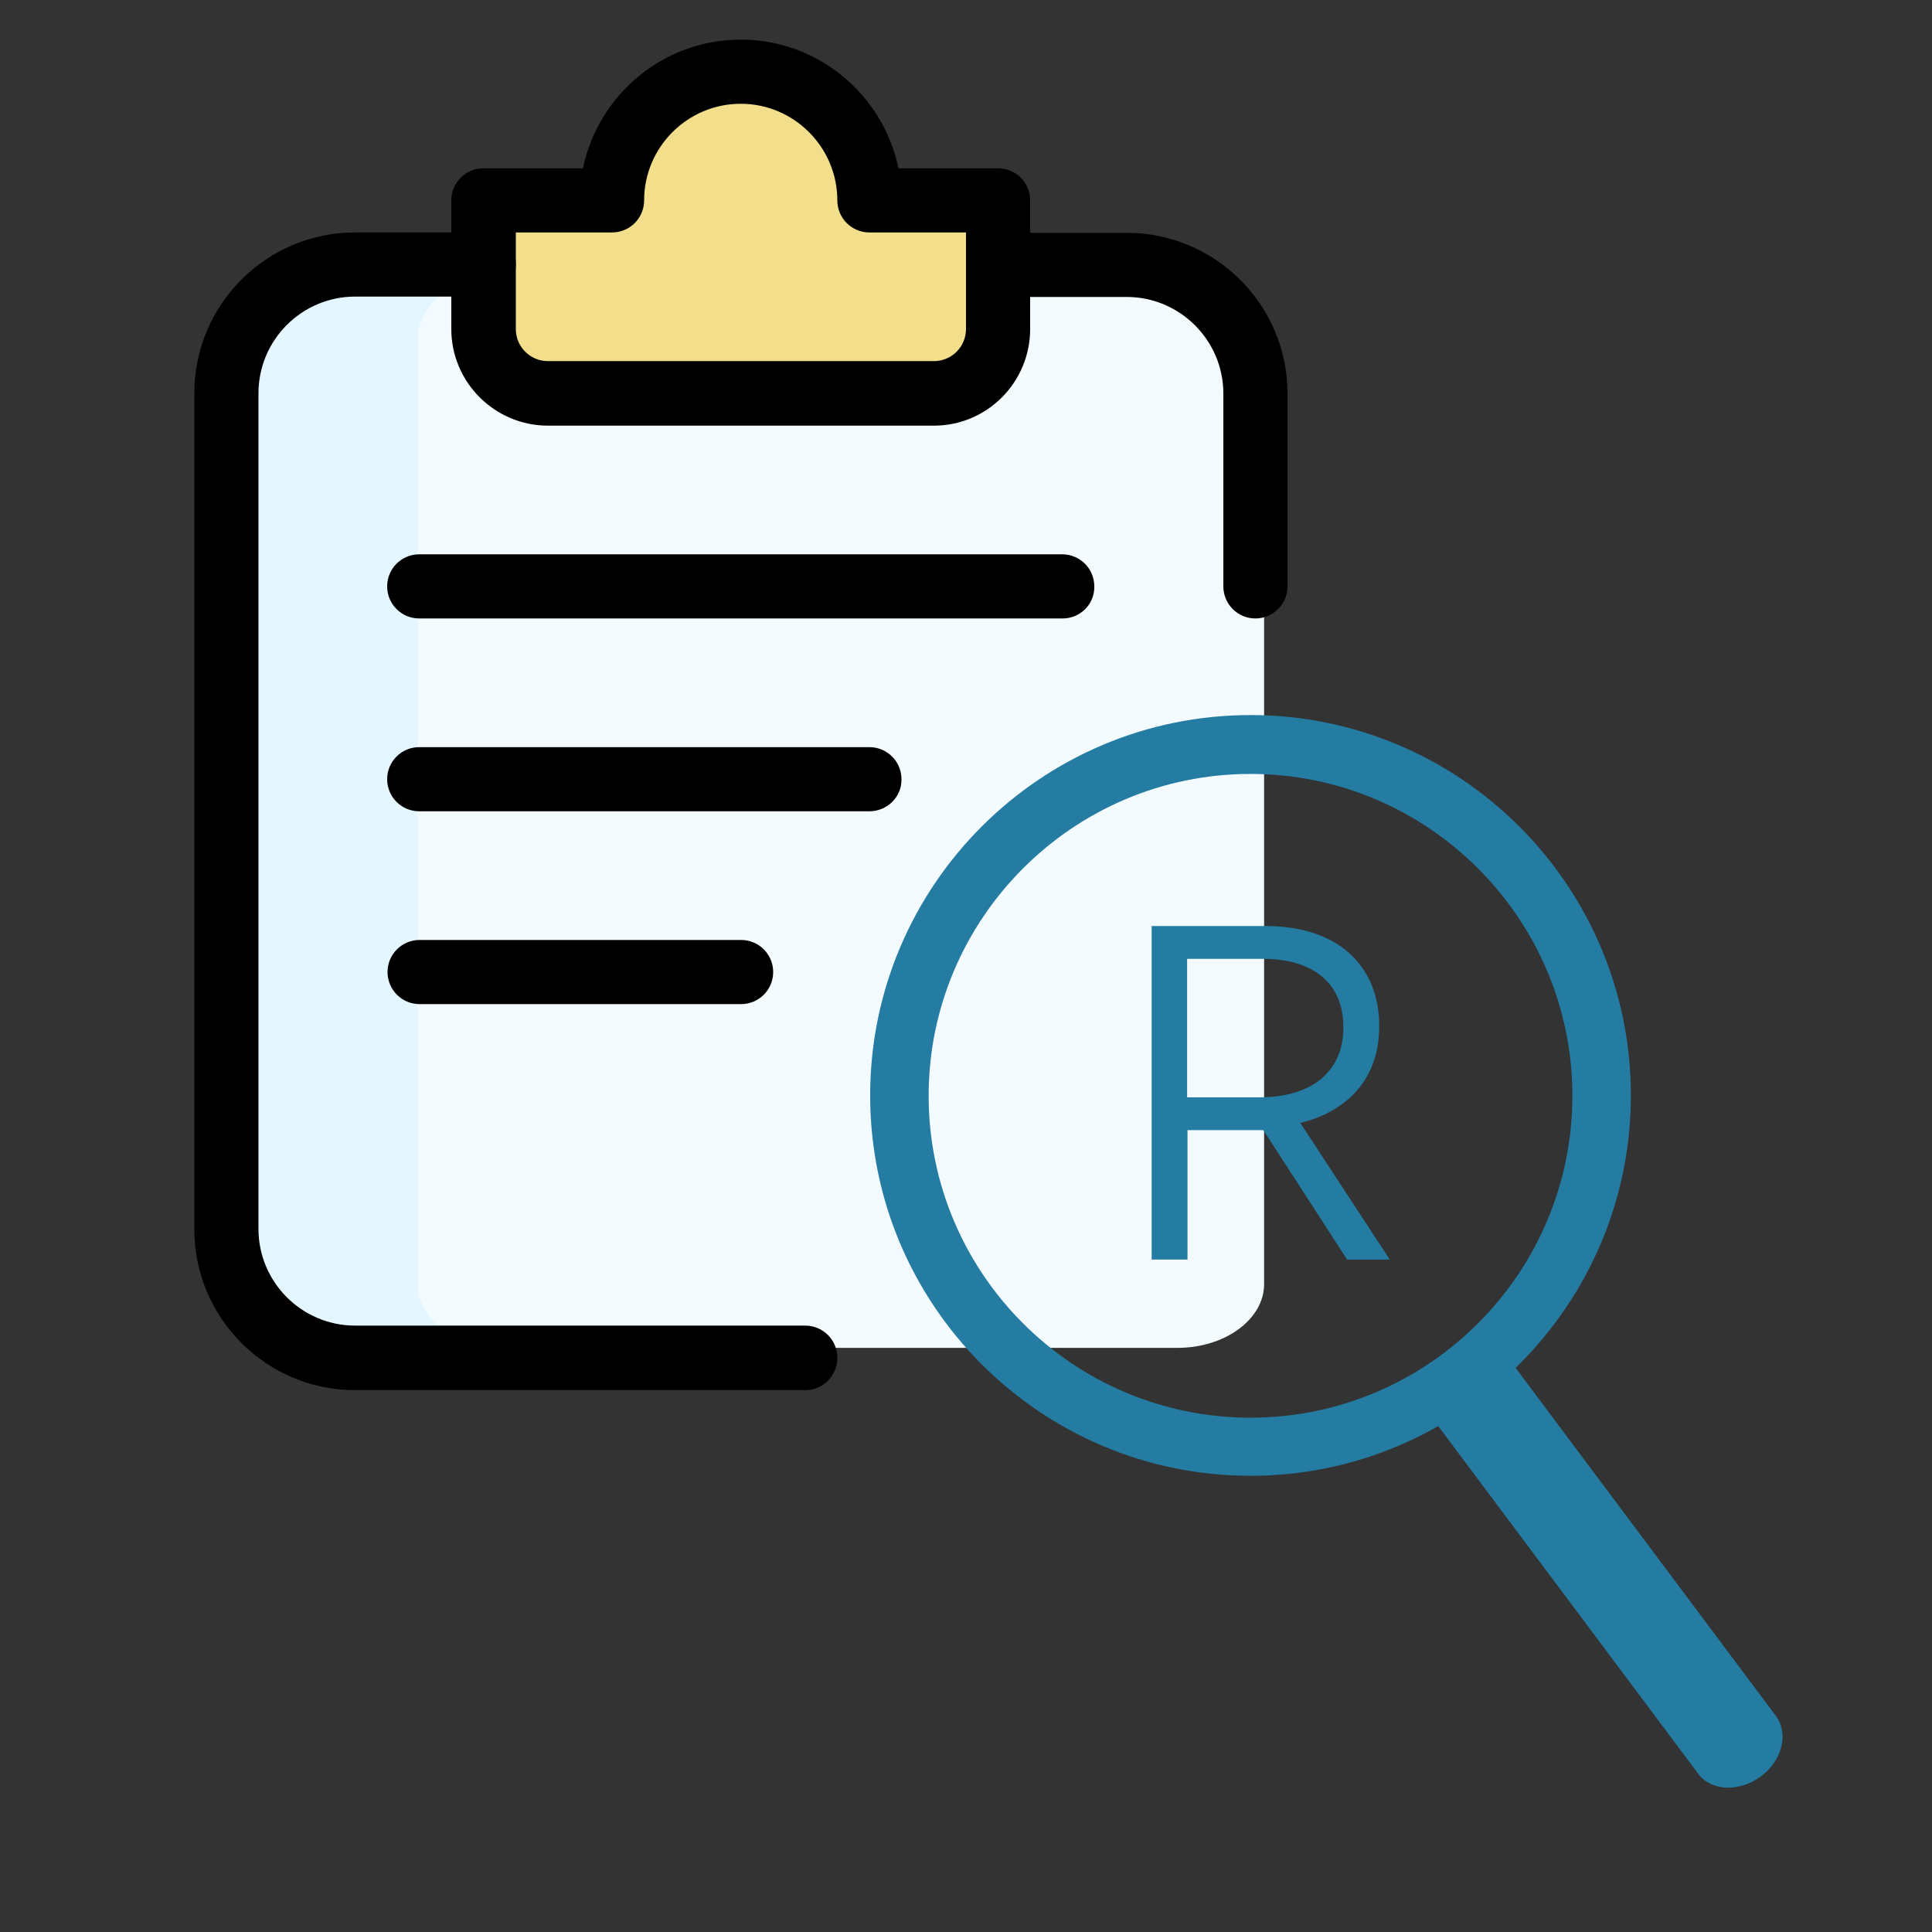 <?xml version="1.0" encoding="utf-8"?>
<!-- Generator: Adobe Illustrator 24.0.1, SVG Export Plug-In . SVG Version: 6.00 Build 0)  -->
<svg version="1.1" id="_x31_" xmlns="http://www.w3.org/2000/svg" xmlns:xlink="http://www.w3.org/1999/xlink" x="0px" y="0px"
	 viewBox="0 0 512 512" style="enable-background:new 0 0 512 512;" xml:space="preserve">
<rect x="0" y="0" width="512" height="512" fill="#333333" stroke="none"/>
<style type="text/css">
	.st0{fill:#F2DE8B;}
	.st1{fill:#F4FBFF;}
	.st2{fill:#E4F6FF;}
	.st3{fill:#247CA3;}
</style>
<polygon class="st0" points="227.1,51.7 227.1,26.5 165,26.5 165,51.7 131.3,51.7 131.3,99.4 262,99.4 262,51.7 "/>
<path class="st1" d="M273.2,72.9h-9.8l-7.4,28.3l-119.3,0.5l-6.2-28.8H84.3c-12.7,0-23,7.6-23,16.9v250.5c0,9.4,10.3,16.9,23,16.9
	H312c12.7,0,23-7.6,23-16.9V145.3l-13-66.8L273.2,72.9z"/>
<path class="st2" d="M84.3,72.9h49.4c-12.7,0-23,7.6-23,16.9v250.5c0,9.4,10.3,16.9,23,16.9H84.3c-12.7,0-23-7.6-23-16.9V89.9
	C61.3,80.5,71.6,72.9,84.3,72.9L84.3,72.9z"/>
<path class="st3" d="M331.4,391.1c-55.6,0-100.8-45.2-100.8-100.8s45.2-100.8,100.8-100.8s100.8,45.2,100.8,100.8
	S386.9,391.1,331.4,391.1z M331.4,205.1c-47,0-85.3,38.3-85.3,85.3s38.2,85.3,85.3,85.3s85.3-38.3,85.3-85.3
	S378.4,205.1,331.4,205.1z"/>
<path d="M213.4,368.4H94.1c-23.5,0-42.6-19.1-42.6-42.6V104.2c0-23.5,19.1-42.6,42.6-42.6h34.1c4.7,0,8.5,3.8,8.5,8.5
	s-3.8,8.5-8.5,8.5H94.1c-14.1,0-25.6,11.5-25.6,25.6v221.5c0,14.1,11.5,25.6,25.6,25.6h119.3c4.7,0,8.5,3.8,8.5,8.5
	C221.9,364.6,218.1,368.4,213.4,368.4z"/>
<path d="M332.7,163.9c-4.7,0-8.5-3.8-8.5-8.5v-51.1c0-14.1-11.5-25.6-25.6-25.6h-34.1c-4.7,0-8.5-3.8-8.5-8.5s3.8-8.5,8.5-8.5h34.1
	c23.5,0,42.6,19.1,42.6,42.6v51.1C341.2,160.1,337.4,163.9,332.7,163.9z"/>
<path d="M247.5,112.8H145.2c-14.1,0-25.6-11.5-25.6-25.6V53.1c0-4.7,3.8-8.5,8.5-8.5h26.4c4-19.4,21.2-34.1,41.8-34.1
	s37.8,14.7,41.8,34.1h26.4c4.7,0,8.5,3.8,8.5,8.5v34.1C273,101.3,261.6,112.8,247.5,112.8z M136.7,61.6v25.6c0,4.7,3.8,8.5,8.5,8.5
	h102.3c4.7,0,8.5-3.8,8.5-8.5V61.6h-25.6c-4.7,0-8.5-3.8-8.5-8.5c0-14.1-11.5-25.6-25.6-25.6S170.7,39,170.7,53.1
	c0,4.7-3.8,8.5-8.5,8.5H136.7z"/>
<path d="M281.6,163.9H111.1c-4.7,0-8.5-3.8-8.5-8.5s3.8-8.5,8.5-8.5h170.4c4.7,0,8.5,3.8,8.5,8.5
	C290.1,160.1,286.3,163.9,281.6,163.9z"/>
<path d="M230.4,215H111.1c-4.7,0-8.5-3.8-8.5-8.5s3.8-8.5,8.5-8.5h119.3c4.7,0,8.5,3.8,8.5,8.5C239,211.2,235.1,215,230.4,215z"/>
<path d="M196.4,266.1h-85.2c-4.7,0-8.5-3.8-8.5-8.5c0-4.7,3.8-8.5,8.5-8.5h85.2c4.7,0,8.5,3.8,8.5,8.5
	C204.9,262.3,201.1,266.1,196.4,266.1z"/>
<path class="st3" d="M393.5,351.6l77.1,103.1c3.5,4.7,1.7,11.9-4,16.1s-13.2,3.9-16.6-0.8l-77.1-103.1L393.5,351.6z"/>
<g>
	<path class="st3" d="M305.2,245.4h30.2c10.1,0,18.2,3,23.2,8.2c4.4,4.4,6.9,10.7,6.9,18.2v0.3c0,14-8.7,22.5-20.9,25.5l23.7,36.2
		H357l-22.2-34.3h-20.1v34.3h-9.5L305.2,245.4L305.2,245.4z M333.7,290.8c14.4,0,22.3-7.2,22.3-18.4v-0.3c0-11.6-8.1-18-21.3-18
		h-20.1v36.7L333.7,290.8L333.7,290.8z"/>
</g>
</svg>

